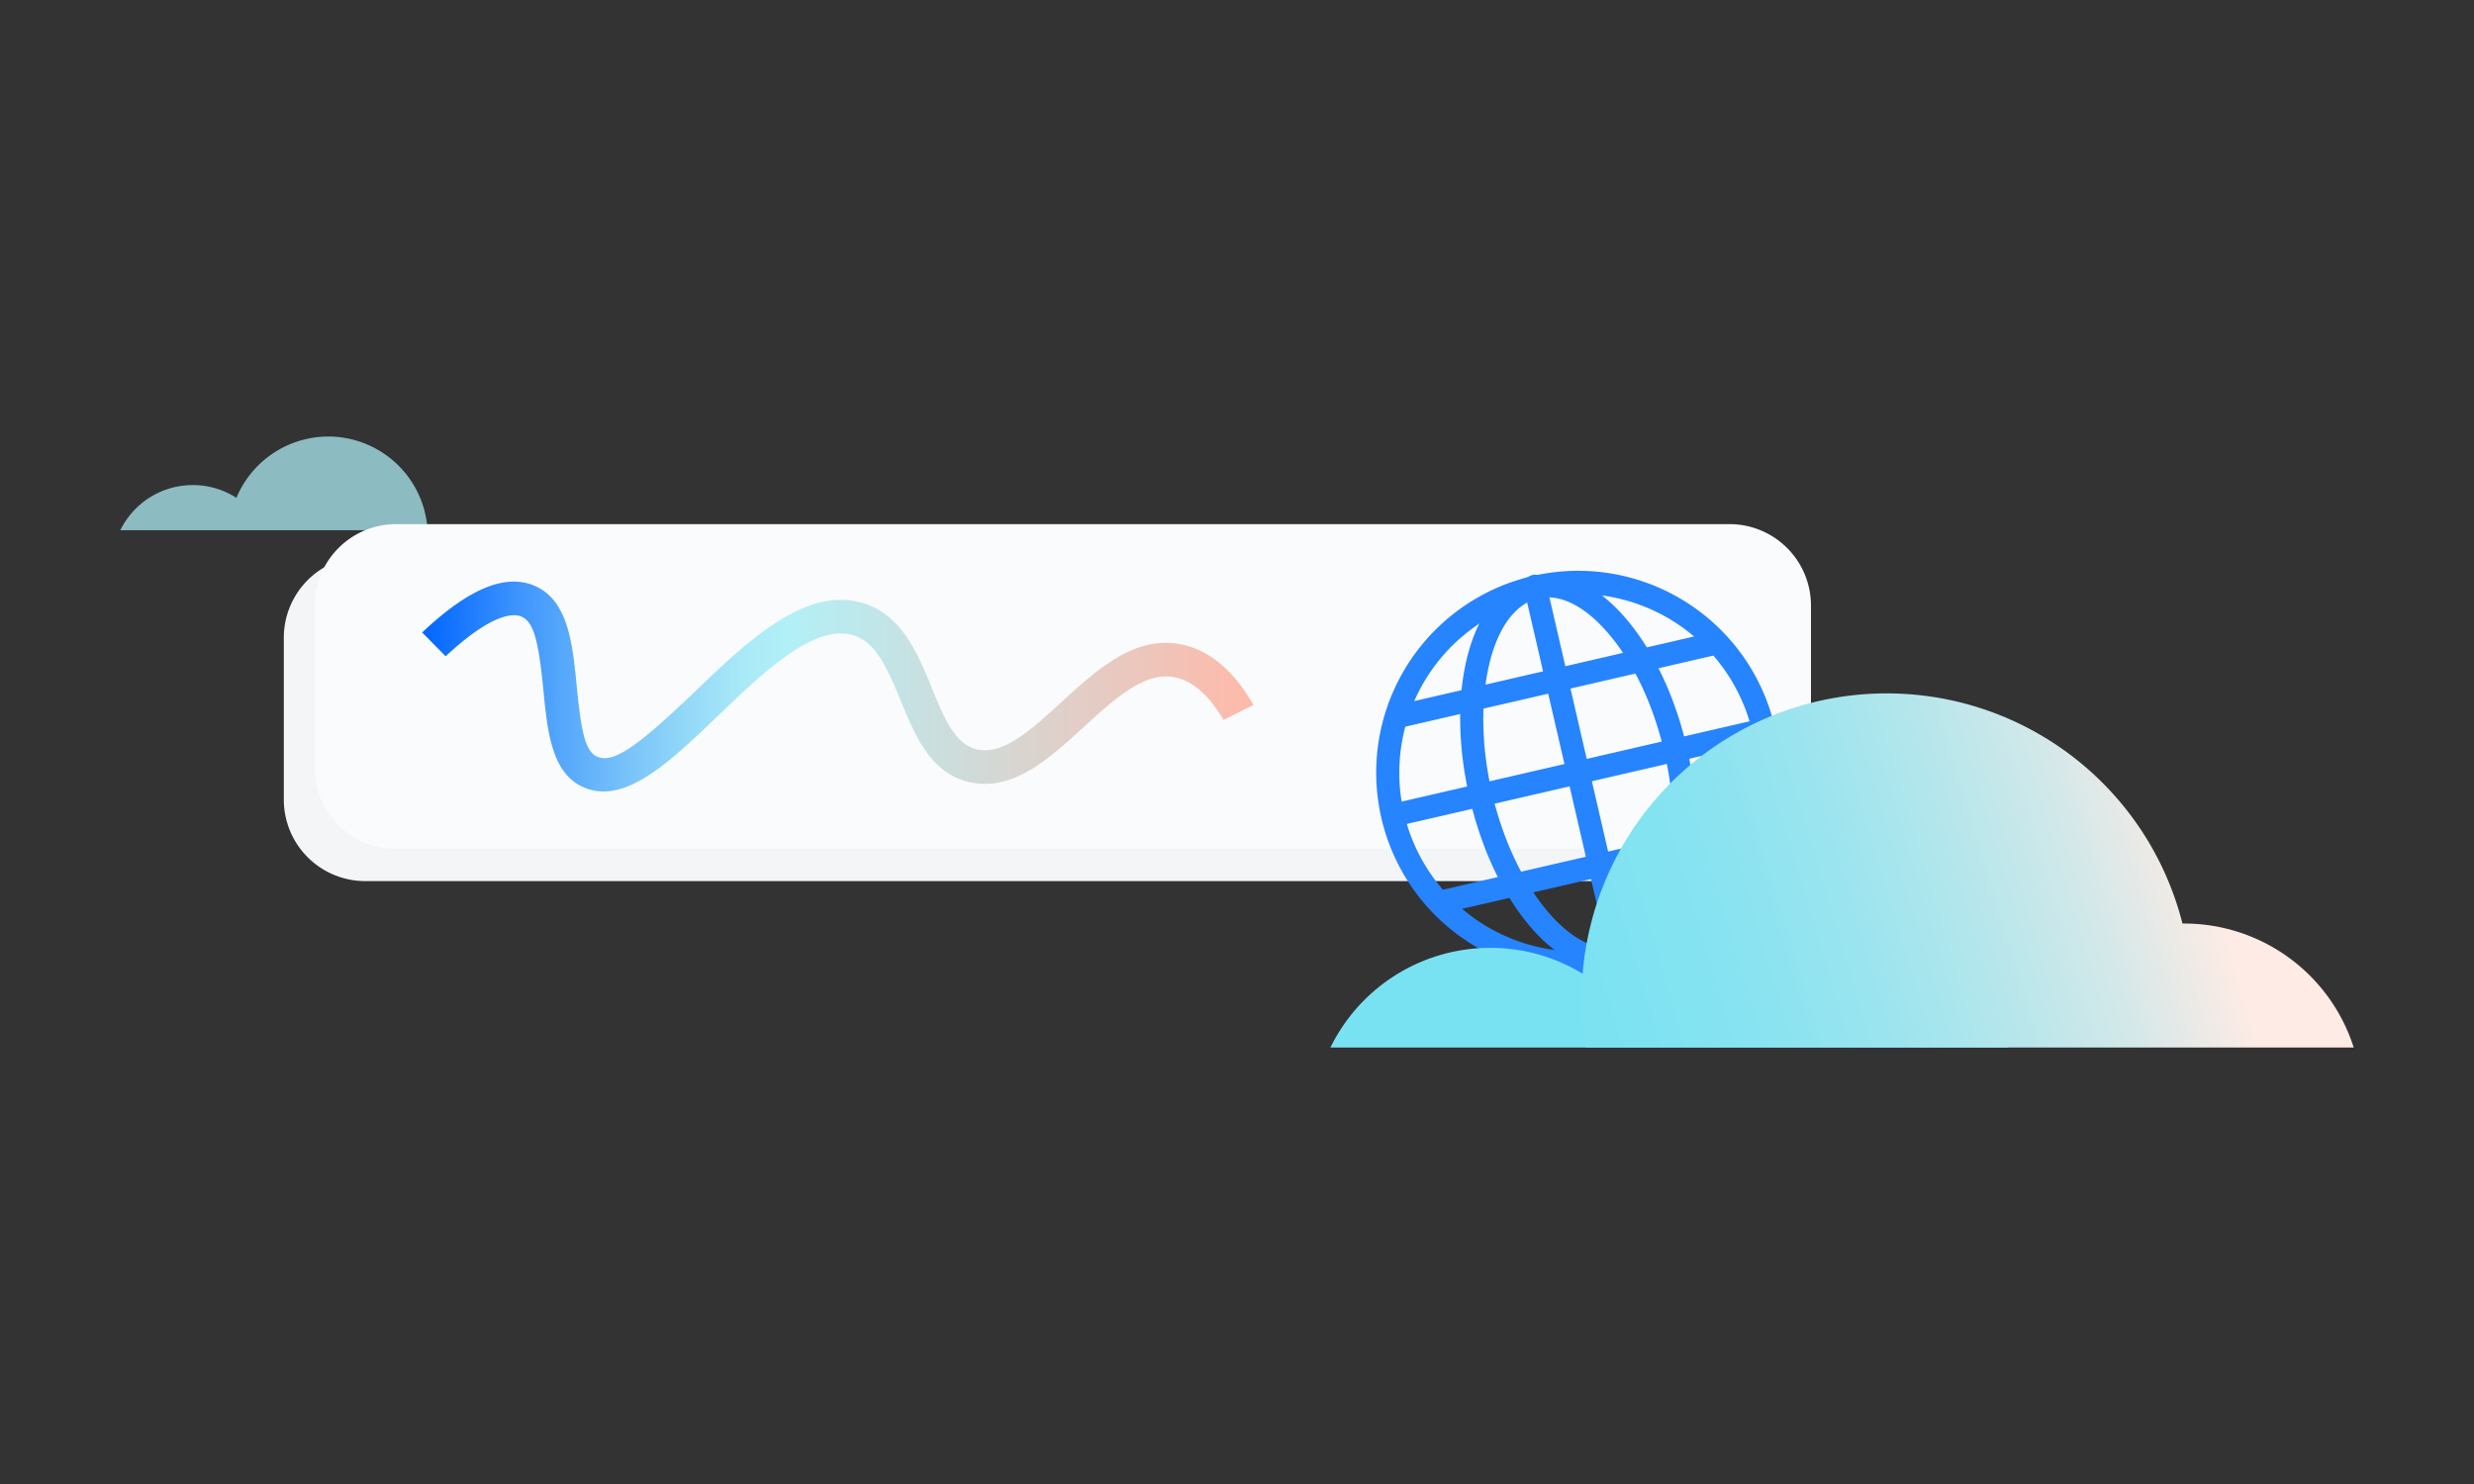 <svg id="Layer_1" data-name="Layer 1" xmlns="http://www.w3.org/2000/svg" xmlns:xlink="http://www.w3.org/1999/xlink" viewBox="0 0 1000 600"><rect x="0" y="0" width="1000" height="600" fill="#333333" stroke="none"/><defs><style>.cls-1{fill:#f4f5f7;}.cls-2{fill:#b3f5ff;opacity:0.7;}.cls-3{fill:#fafbfc;}.cls-4{fill:#2684ff;}.cls-5{fill:#79e2f2;}.cls-6{fill:url(#linear-gradient);}.cls-7{fill:url(#linear-gradient-2);}</style><linearGradient id="linear-gradient" x1="590.2" y1="428.95" x2="889.22" y2="339.59" gradientUnits="userSpaceOnUse"><stop offset="0" stop-color="#79e2f2"/><stop offset="0.2" stop-color="#7ce2f2"/><stop offset="0.37" stop-color="#87e3f1"/><stop offset="0.53" stop-color="#99e4ef"/><stop offset="0.68" stop-color="#b2e6ec"/><stop offset="0.84" stop-color="#d3e8e9"/><stop offset="0.99" stop-color="#fbebe5"/><stop offset="1" stop-color="#ffebe5"/></linearGradient><linearGradient id="linear-gradient-2" x1="170.61" y1="277.58" x2="506.64" y2="277.58" gradientUnits="userSpaceOnUse"><stop offset="0" stop-color="#0065ff"/><stop offset="0" stop-color="#0165ff"/><stop offset="0.12" stop-color="#3f96fc"/><stop offset="0.23" stop-color="#71bdfa"/><stop offset="0.32" stop-color="#94d9f8"/><stop offset="0.39" stop-color="#aaeaf7"/><stop offset="0.44" stop-color="#b2f0f7"/><stop offset="1" stop-color="#ffb9a9"/></linearGradient></defs><path class="cls-1" d="M114.72,257.84v65.47a32.93,32.93,0,0,0,32.93,32.93H686.57a32.93,32.93,0,0,0,32.93-32.93V257.84a32.94,32.94,0,0,0-32.93-32.94H147.65A32.93,32.93,0,0,0,114.72,257.84Z"/><path class="cls-2" d="M77.94,196.12a32.46,32.46,0,0,1,17.62,5.17,40.27,40.27,0,0,1,37.12-24.79h.64a40.24,40.24,0,0,1,39.51,37.88H48.63A32.59,32.59,0,0,1,77.94,196.12Z"/><path class="cls-3" d="M127.2,244.84v65.48a32.93,32.93,0,0,0,32.93,32.93H699.05A32.93,32.93,0,0,0,732,310.32V244.84a32.93,32.93,0,0,0-32.93-32.93H160.13A32.93,32.93,0,0,0,127.2,244.84Z"/><path class="cls-4" d="M637.92,394a81.61,81.61,0,1,1,18.35-2.1A81.73,81.73,0,0,1,637.92,394Zm.14-153.9a72.31,72.31,0,1,0,70.31,56.06,72.36,72.36,0,0,0-70.31-56.06Z"/><rect class="cls-4" x="560.99" y="307.76" width="153.86" height="9.27" transform="translate(-53.92 151.48) rotate(-13)"/><rect class="cls-4" x="561.9" y="270.28" width="134.74" height="9.27" transform="translate(-45.71 148.58) rotate(-13)"/><rect class="cls-4" x="579.2" y="345.24" width="134.74" height="9.27" transform="translate(-62.13 154.39) rotate(-13)"/><path class="cls-4" d="M650.27,392.55c-22.93,0-46.8-29.05-56.26-70-10.29-44.57,1-83.93,25.57-89.62,12.28-2.83,25.59,3.21,37.48,17,11.19,13,20,31.58,24.77,52.33,10.29,44.56-.94,83.93-25.56,89.61A26.55,26.55,0,0,1,650.27,392.55Zm-24.7-151a17,17,0,0,0-3.91.44c-18.9,4.36-27.43,40.31-18.62,78.49s32.24,66.75,51.14,62.4,27.43-40.31,18.62-78.5C668.34,285,660.26,267.86,650,256,641.89,246.52,633.35,241.51,625.57,241.51Z"/><path class="cls-4" d="M655.22,392a4.63,4.63,0,0,1-4.51-3.59L616.1,238.47a4.64,4.64,0,1,1,9-2.08l34.6,149.92a4.64,4.64,0,0,1-3.47,5.56A4.83,4.83,0,0,1,655.22,392Z"/><path class="cls-5" d="M602.41,383.23a71.53,71.53,0,0,1,38.84,11.42A88.72,88.72,0,0,1,723.1,340h1.4a88.73,88.73,0,0,1,87.13,83.51H537.77A71.9,71.9,0,0,1,602.41,383.23Z"/><path class="cls-6" d="M657,340h0a123.32,123.32,0,0,1,225.16,33.39h.64a72,72,0,0,1,68.58,50.12H640.86A123.88,123.88,0,0,1,657,340Z"/><path class="cls-7" d="M438,294c-13.86,12.68-28.2,25.78-45.4,22.38-16.34-3.25-22.82-19.1-28.54-33.09-5.83-14.28-10.33-23.84-19.39-26.51-15.69-4.55-36.25,15.17-54.4,32.59C273.85,305.1,258.31,320,244,320a20.09,20.09,0,0,1-8-1.65c-13.07-5.54-14.75-22.77-16.37-39.46-2-20.73-4.13-27.66-9-29.66v0c-3.31-1.29-11.87-1.21-30.5,16.11l-9.49-9.63c12.92-12.14,30.26-25.12,45.13-19,13.95,5.71,15.68,23.58,17.36,40.87,1.8,18.49,3.47,25,7.15,27.72l.51.38.59.25c6.43,2.72,15.63-3.4,39.4-26.19l.21-.2c20.81-20,44.41-42.6,67.58-35.78,15.95,4.7,22.38,20.45,28.06,34.35,5.08,12.41,9.46,23.13,18.66,24.95,10.49,2.11,21.7-8.15,33.64-19.08l.09-.09c14.67-13.41,29.84-27.29,48.84-23.27C489,263,498.66,271.15,506.64,285l-12.08,6.11c-5.86-10-12.41-15.75-19.52-17.25C462.78,271.32,450.76,282.31,438,294Z"/></svg>